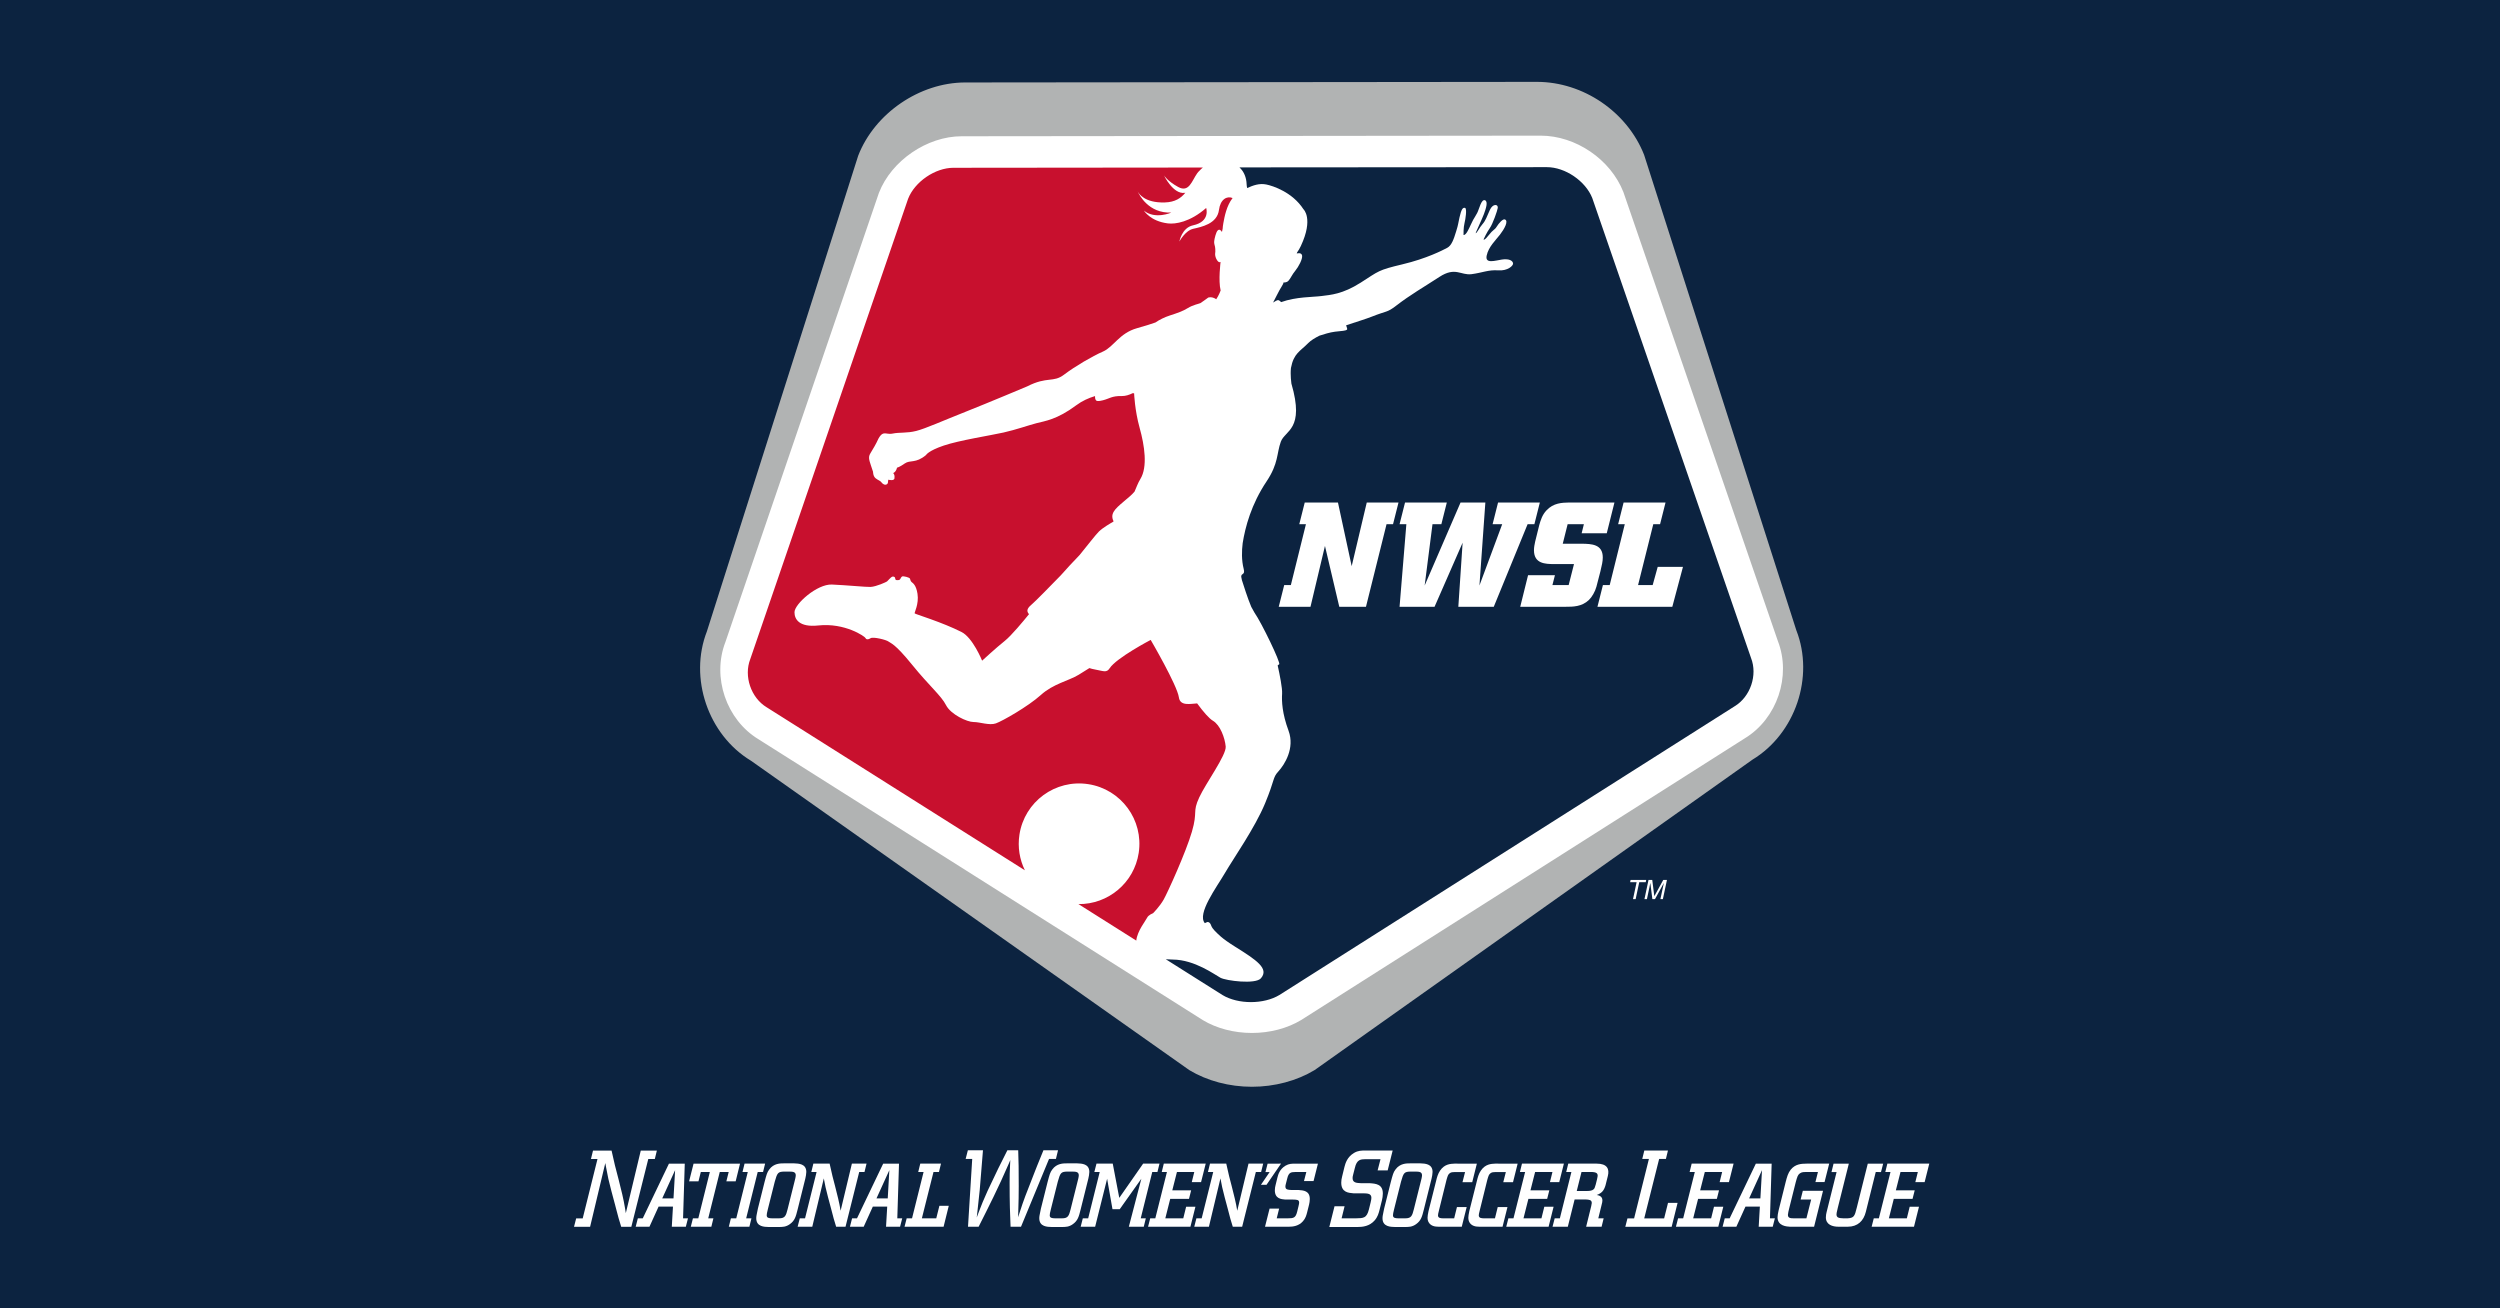 <?xml version="1.0" encoding="UTF-8"?>
<!-- Generator: Adobe Illustrator 27.1.1, SVG Export Plug-In . SVG Version: 6.00 Build 0)  -->
<svg xmlns="http://www.w3.org/2000/svg" xmlns:xlink="http://www.w3.org/1999/xlink" version="1.1" id="Layer_1" x="0px" y="0px" viewBox="0 0 1200 628" style="enable-background:new 0 0 1200 628;" xml:space="preserve">
<style type="text/css">
	.Drop_x0020_Shadow{fill:none;}
	.Round_x0020_Corners_x0020_2_x0020_pt{fill:#FFFFFF;stroke:#231F20;stroke-miterlimit:10;}
	.Live_x0020_Reflect_x0020_X{fill:none;}
	.Bevel_x0020_Soft{fill:url(#SVGID_1_);}
	.Dusk{fill:#FFFFFF;}
	.Foliage_GS{fill:#FFDD00;}
	.Pompadour_GS{fill-rule:evenodd;clip-rule:evenodd;fill:#44ADE2;}
	.st0{fill:#0C2340;}
	.st1{fill:#FFFFFF;}
	.st2{fill:#C8102E;}
	.st3{fill:#B1B3B3;}
</style>
<linearGradient id="SVGID_1_" gradientUnits="userSpaceOnUse" x1="225.255" y1="-60.99" x2="225.962" y2="-60.283">
	<stop offset="0" style="stop-color:#DEDFE3"></stop>
	<stop offset="0.178" style="stop-color:#DADBDF"></stop>
	<stop offset="0.361" style="stop-color:#CECFD3"></stop>
	<stop offset="0.546" style="stop-color:#B9BCBF"></stop>
	<stop offset="0.732" style="stop-color:#9CA0A2"></stop>
	<stop offset="0.918" style="stop-color:#787D7E"></stop>
	<stop offset="1" style="stop-color:#656B6C"></stop>
</linearGradient>
<rect x="-2.5" y="-2.5" class="st0" width="1205" height="633"></rect>
<g id="layer1" transform="translate(-652.581,-444.041)">
	<g id="g3426" transform="matrix(0.398,0,0,-0.398,597.653,652.773)">
		<path id="path22" class="st1" d="M2294.334-235.266l-180.859,565.47c-20.044,51.163-72.458,86.902-127.51,86.902l-680.564-0.689    c-54.182-0.045-107.761-36.735-127.368-87.18L998.288-236.657c-21.608-55.547,1.445-123.191,52.495-153.99l521.475-367.976    c21.091-12.744,47.52-19.782,74.423-19.782c26.969,0,53.5,7.083,74.646,19.914l520.799,369.123    C2293.161-358.47,2316.069-290.781,2294.334-235.266"></path>
		<path id="path26" class="st2" d="M1367.49-482.133c6.094,39.716,43.233,66.975,82.958,60.881    c39.712-6.1,66.965-43.233,60.878-82.948c-5.561-36.276-37.023-62.139-72.688-61.715l69.736-44.022    c1.206,11.574,11.444,24.069,13.006,27.453c1.652,3.611,7.19,5.518,7.19,5.518s8.124,8.14,12.876,16.549    c4.739,8.418,26.733,56.694,34.032,81.762c7.326,25.074,0.339,23.073,8.839,41.39c7.924,17.157,32.872,51.163,31.921,61.405    c-0.954,10.261-6.492,25.811-15.443,31.09c-4.377,2.583-11.147,10.18-19.009,20.9c-7.975-0.404-20.493-3.572-21.996,7.206    c-2.05,14.703-34.013,69.367-34.013,69.367s-41.361-21.654-49.492-34.187c-3.808-5.877-7.532-3.275-17.619-1.507    c-2.67,0.466-4.888,1.067-6.818,1.717c-5.321-3.372-9.831-6.194-12.996-8.102c-12.395-7.474-30.44-10.685-45.638-24.418    c-15.204-13.733-46.34-31.436-54.167-34.184c-7.846-2.758-19.268,1.71-26.936,1.655c-7.672-0.058-27.502,9.168-33.192,20.412    c-5.687,11.26-20.179,23.112-40.744,48.506c-21.259,26.264-25.921,25.979-28.553,28.113c-2.641,2.134-18.595,6.062-21.618,4.067    c-3.032-2.014-5.441-1.642-6.155,0.194c-0.698,1.839-24.822,18.628-56.976,15.162c-22.995-2.476-28.746,7.581-28.675,16.019    c0.09,9.838,27.23,34.123,45.147,33.344c17.923-0.763,41.487-3.136,46.572-2.89c6.967,0.339,19.148,6.003,19.882,6.631    c0.75,0.624,4.898,5.367,6.168,5.725c1.258,0.359,3.243-0.032,3.433-1.174c0.194-1.144,0.643-2.793,1.403-2.906    c0.75-0.113,3.572-0.359,4.503,0.647c0.921,1.015,1.448,3.233,2.864,3.773c1.426,0.543,8.819-1.161,9.333-2.764    c0.514-1.616,0.689-2.981,2.053-4.141c1.342-1.17,5.289-3.259,6.989-14.005c1.949-12.401-4.057-22.979-3.407-23.655    c0.66-0.676,6.34-2.311,19.213-6.964c12.86-4.652,25.197-9.472,37.22-15.469c13.649-6.802,24.906-34.63,24.906-34.63    s16.924,15.586,27.389,23.92c7.827,6.246,22.345,23.749,29.167,32.177c-0.061,0.071-0.149,0.171-0.191,0.223    c-2.237,2.79-3.369,5.822,3.255,11.328c4.671,3.889,22.197,21.87,35.232,35.251c6.805,7.685,14.451,15.999,22.795,24.612    c8.803,10.791,19.484,24.631,23.28,28.32c4.726,4.604,14.431,10.183,17.037,11.651c0.197,0.2,0.372,0.398,0.559,0.605    c-0.372,0.721-1.545,3.2-1.519,5.877c0.061,8.089,9.844,14.221,21.615,24.663c1.901,1.688,3.63,3.469,5.205,5.286    c2.502,5.651,4.012,10.261,7.038,15.211c8.906,14.561,5.089,40.152-0.889,61.634c-5.961,21.492-6.656,41.671-6.656,41.671    c-0.44,0.071-1.031,0.132-1.704,0.204c-4.08-2.021-8.693-3.588-13.112-3.472c-12.065,0.301-14.823-3.107-22.853-5.114    c-8.03-2.004-8.308-0.31-9.123,1.477c-0.255,0.566-0.349,1.969-0.356,3.605c-7.607-2.299-15.537-5.777-22.61-11.069    c-23.251-17.383-37.957-19.025-47.804-21.582c-9.844-2.564-24.735-7.885-39.903-11.296c-15.168-3.424-53.52-9.395-72.283-15.786    c-18.78-6.382-21.22-11.376-21.22-11.376c-12.543-10.5-19.2-5.583-25.646-10.161c-6.44-4.565-9.304-5.05-9.304-5.05    c-1.432-5.716-4.704-6.511-4.704-6.511c2.256-2.198,1.607-5.247,1.607-5.247c0.692-5.114-7.465-2.754-7.465-2.754l-0.301-1.988    c0.201-4.671-3.782-4.054-3.782-4.054c-0.718,0.107-2.661,0.776-4.193,2.868c-1.532,2.088-3.546,2.211-6.863,4.768    c-3.323,2.538-3.239,7.904-3.239,7.904l-2.538,7.607c-2.528,7.629-3.391,10.526-0.226,15.427c3.162,4.888,6.834,11.92,6.834,11.92    c7.458,17.208,10.516,9.32,19.31,11.114c8.803,1.817,17.283,0.32,28.666,3.213c11.38,2.893,32.493,12.44,59.517,23.115    c27.02,10.678,74.385,30.657,74.385,30.657c24.321,12.388,31.216,4.103,44.426,14.124c13.213,10.022,33.99,22.213,46.896,27.832    c12.906,5.622,19.714,22.177,41.028,28.181c10.817,3.045,17.929,5.36,22.316,6.909c4.678,3.252,10.943,6.378,17.348,8.441    c9.307,3.007,15.683,5.211,21.776,8.981c6.084,3.773,13.698,5.195,15.094,5.932c1.39,0.734,9.463,6.721,9.463,6.721    c4.351,1.073,7.833-0.786,9.605-2.053c3.146,4.565,5.325,10.555,5.325,10.555c-3.003,11.764-0.071,34.482-0.071,34.482    s-1.823-1.743-4.313,2.143c-3.346,5.247-2.017,9.76-2.017,9.76c0.301,11.632-3.427,7.235,0.104,20.005    c3.462,12.508,7.869,4.167,7.869,4.167l0.653,3.049c0.052,0.207,0.116,0.456,0.175,0.676c0.12,1.982,0.375,4.212,0.834,6.789    c1.487,8.25,3.88,21.036,11.176,30.441c-6.86,2.903-14.797-1.623-16.429-14.367c-2.15-16.827-21.324-20.525-31.074-22.737    c-9.773-2.247-16.662-15.356-16.662-15.356s2.868,16.639,16.497,19.556c21.272,4.545,15.809,20.907,15.809,20.907    c-19.484-17.063-37.155-19.701-46.123-18.602c-21.35,2.577-29.005,15.495-29.005,15.495c13.442-11.157,33.114-2.431,33.114-2.431    c-27.68-1.18-38.956,21.738-40.74,25.805c-0.201,0.43-0.285,0.676-0.285,0.676s0.116-0.278,0.285-0.676    c1.39-2.91,8.38-14.296,32.804-13.601c12.401,0.349,19.575,5.205,24.825,11.713c-0.478-0.087-0.773-0.113-0.773-0.113    c-13.95-2.075-25.055,21.12-25.055,21.12s4.061-6.844,17.196-14.06c13.122-7.212,16.478,7.474,22.966,16.581    c0.776,1.096,1.694,2.088,2.693,2.997c1.245,1.397,2.615,2.69,4.112,3.879l-300.852-0.304    c-22.074-0.026-46.666-16.872-54.664-37.417L1042.86-270.449c-8.043-20.567,0.883-46.708,19.788-58.117l311.411-196.586    C1367.742-512.263,1365.146-497.395,1367.49-482.133"></path>
		<path id="path30" class="st3" d="M2242.293-365.99l-535.037-339.74c-16.617-10.025-37.692-15.602-59.404-15.602    c-21.608,0-42.628,5.512-59.187,15.495l-535.696,338.596c-39.011,23.49-56.556,75.07-40.065,117.465l185.11,541.641    c15.091,38.843,57.981,68.203,99.717,68.249l698.286,0.74c42.425,0,84.397-28.65,99.859-68.106l186.193-541.146    C2298.696-290.788,2281.194-342.413,2242.293-365.99 M2304.396-235.596l-183.542,573.271    c-20.341,51.819-73.437,88.043-129.23,88.043l-689.538-0.714c-54.933-0.042-109.228-37.2-129.072-88.328L990.559-236.983    c-21.922-56.294,1.422-124.814,53.174-156.043l528.736-373.181c21.382-12.893,48.134-20.015,75.384-20.015    c27.334,0,54.205,7.177,75.658,20.16l528.005,374.341C2303.248-360.42,2326.46-291.838,2304.396-235.596"></path>
		<g>
			<path id="path42" class="st0" d="M2154.876-207.331h-90.287l6.589,26.176h8.192l18.166,73.37h-8.011l6.589,26.18h50.572     l-6.589-26.18h-8.189l-18.343-73.37h17.625l6.062,21.909h30.45L2154.876-207.331L2154.876-207.331z M2054.264-199.139     c-8.541-8.192-19.404-8.192-27.599-8.192h-55.204l9.44,38.109h32.413l-3.032-11.932h19.588l6.414,25.287h-24.398     c-9.799,0.178-23.868,0.178-23.868,16.743c0,3.559,0.714,6.941,1.429,10.326l4.985,20.124c1.784,6.055,3.569,12.107,8.548,17.451     c8.551,9.262,19.058,9.437,27.243,9.618h54.858l-9.265-37.042h-30.276l2.677,10.862h-19.591l-5.88-23.506h22.979     c11.745-0.178,25.287-0.537,25.287-16.562c0-4.804-1.07-9.259-2.854-16.74l-4.807-18.518     C2061.745-189.169,2057.83-195.757,2054.264-199.139 M1896.802-207.331l5.166,77.284l-33.838-77.284h-42.208l8.192,99.546h-8.192     l6.595,26.18h50.394l-6.589-26.18h-10.688l-9.437-73.903l43.272,100.083h29.92l-7.125-100.083l27.427,73.903h-11.577l6.589,26.18     h50.394l-6.585-26.18h-8.189l-40.782-99.546H1896.802L1896.802-207.331z M1818.046-107.785h-7.833l-24.799-99.546h-32.19     l-17.273,73.37l-17.451-73.37h-38.29l6.589,26.176h8.017l18.165,73.37h-8.018l6.589,26.18h40.071l16.555-76.754l18.169,76.754     h38.286L1818.046-107.785L1818.046-107.785z M2249.832-269.169l-191.485,554.718c-8.063,20.535-32.694,37.33-54.755,37.307     l-370.795-0.285c5.583-5.059,8.418-12.388,8.683-20.338c0.045-1.529,0.301-3.058,0.627-4.578     c7.365,3.314,14.742,5.971,23.044,4.3c8.043-1.623,31.588-9.259,44.885-29.875c0,0,12.398-11.144-3.175-44.335     c-1.403-2.987-2.919-5.538-4.516-7.749c-0.259-0.802-0.414-1.287-0.414-1.287s5.606,1.755,6.446-2.37     c0.834-4.109-4.339-13.795-8.189-18.392c-3.866-4.591-5.965-9.838-8.373-12.243c-2.408-2.418-5.845-1.888-5.845-1.888     c-0.242-2.741-3.268-5.609-8.147-15.608c-1.836-3.776-3.301-6.589-4.432-8.664c2.464,1.61,4.849,2.955,5.971,2.955     c1.025,0,2.418-1.06,3.782-2.399c18.175,6.534,38.287,5.948,48.7,7.329c10.895,1.455,25.045,2.046,47.222,16.145     c22.145,14.102,20.597,15.01,50.174,22.051c29.571,7.041,48.418,16.94,53.963,19.808c5.538,2.864,8.04,10.423,11.005,20.066     c2.971,9.647,1.885,7.665,4.041,16.895c2.147,9.227,3.763,12.136,6.631,11.334c2.57-0.718,0.575-13.801-0.624-18.343     c-1.384-5.189-1.193-14.338-1.193-14.338s1.995-0.802,5.014,4.756c3.107,5.732,4.29,9.262,6.527,13.339     c2.25,4.093,2.467,3.747,4.956,8.493c2.493,4.743,4.862,16.898,9.34,15.314c4.148-1.471,1.047-10.526-1.258-16.74     c-2.299-6.214-10.5-23.293-9.896-23.079c1.849,0.64,4.277,6.55,8.198,10.988c3.909,4.452,5.124,8.916,8.848,17.06     c3.718,8.134,10.161,7.096,9.582,2.557c-0.433-3.301-6.084-19.423-9.553-24.292c-3.475-4.865-7.626-13.581-7.575-13.707     c0.288-0.731,1.671-0.718,5.874,4.681c5.955,7.652,7.261,6.336,9.909,10.581c2.631,4.254,7.432,9.718,9.863,8.826     c4.917-1.797-0.679-11.706-5.932-18.466c-5.257-6.763-13.717-14.606-15.961-25.074c-2.247-10.484,10.151-6.049,18.476-4.843     c8.312,1.206,12.925-1.206,13.352-4.662c0.343-2.758-6.443-9.269-17.994-8.396c-11.541,0.883-19.022-2.848-32.005-4.584     c-12.97-1.739-19.52,9.269-38.775-3.278c-19.239-12.553-34.954-21.424-52.479-34.937c-10.814-8.341-10.95-5.79-29.005-12.973     c-7.242-2.88-18.883-6.417-31.09-10.491c0.798-2.392,1.72-4.726,1.102-5.189c-2.227-1.675-5.389-1.397-14.687-2.551     c-5.874-0.734-13.604-3.094-18.495-4.73c-5.767-2.861-10.552-5.855-13.604-8.965c-9.828-10.048-17.467-12.201-20.842-30.02     c-0.954-8.383,0.521-18.77,0.521-18.77c16.332-55.873-7.639-56.151-12.747-70.201c-5.111-14.043-2.602-26.028-17.157-47.804     c-18.55-27.757-25.746-55.097-28.844-74.54c-1.135-9.168-1.471-20.49,1.229-31.045c1.991-7.791-3.042-4.668-2.981-9.427     c0.255-1.345,0.537-2.729,0.85-4.151c1.562-4.992,7.141-22.591,11.266-32.157c0.081-0.139,0.155-0.297,0.233-0.43     c0.983-1.665,2.163-3.805,3.479-6.275c9.185-13.235,32.018-60.946,30.007-62.53c-0.362-0.285-1.018-0.76-1.878-1.364     c2.47-11.024,5.777-27.505,5.363-34.11c-0.556-9.029-0.019-23.69,7.791-44.768c7.804-21.068-4.907-40.928-12.21-48.926     c-7.297-7.988-3.87-9.062-16.142-38.655c-12.269-29.59-38.038-66.212-48.522-84.206c-9.892-16.96-33.828-48.916-24.111-60.225     c1.519,0.731,2.974,1.503,3.724,1.4c1.309-0.181,3.016-1.186,4.012-4.474c0.611-2.008,2.703-4.516,4.255-6.178     c4.478-4.293,7.455-8.447,24.563-19.168c25.691-16.083,41.342-26.344,31.048-38.112c-6.543-7.491-41.836-3.007-48.771,0.689     c-6.85,3.643-30.89,21.731-57.36,21.935c-2.968,0.026-5.809,0.165-8.548,0.378l68.385-43.165     c18.909-11.396,49.822-11.357,68.672,0.078l549.071,348.252C2249.046-315.848,2257.885-289.684,2249.832-269.169"></path>
			<g>
				<path id="path46" class="st1" d="M887.215-955.145h12.194l20.448,81.781h7.878l2.48,10.141h-19.413l-18.023-75.393l-0.967,5.987      c-1.804,11.182-4.639,22.352-7.381,33.156l-1.232,4.798c-3.123,11.764-3.909,14.726-7.604,31.452h-22.394l-2.48-10.141h7.888      l-17.842-71.646h-7.888l-2.589-10.135h19.4l18.337,76.906l1.183-6.314c1.882-10.044,2.741-14.635,6.126-27.259      c0.821-3.214,1.681-6.369,2.538-9.514c0.679-2.496,1.358-4.982,2.008-7.465l0.798-3.087      C883.737-943.685,884.361-946.103,887.215-955.145"></path>
				<path id="path50" class="st1" d="M936.688-920.853h13.581l1.94,34.058C952.209-886.795,936.688-920.853,936.688-920.853z       M961.804-944.892h5.926l-2.586-10.125H948.22l1.403,24.253h-17.354l-10.995-24.253h-16.597l2.586,10.125h5.929l31.578,65.966      h19.08C963.851-878.926,961.804-944.892,961.804-944.892z"></path>
				<path id="path54" class="st1" d="M1016.83-889.055h-10.778l-13.904-55.835h6.249l-2.476-10.128h-24.793l2.589,10.128h6.466      l13.904,55.835h-10.885l-2.806-11.215H969.08l5.389,21.343h56.048l-5.279-21.343h-11.212      C1014.027-900.269,1016.83-889.055,1016.83-889.055z"></path>
				<path id="path58" class="st1" d="M1051.816-889.055l-13.905-55.835h6.362l-2.483-10.128h-24.79l2.48,10.128h6.469l13.901,55.835      h-6.359l2.48,10.129h24.793l-2.483-10.129C1058.282-889.055,1051.816-889.055,1051.816-889.055z"></path>
				<path id="path62" class="st1" d="M1064.093-933.784c-1.077-4.419-1.403-5.929-1.403-7.439c0-3.233,2.589-3.559,6.469-3.669      h8.299c7.439,0,8.409,3.126,10.455,11.108l8.302,33.195c0.43,1.507,1.506,5.712,1.506,7.545c0,4.313-3.556,4.419-7.652,4.526      h-5.712c-8.409,0-8.948-1.723-11.965-12.181C1072.391-900.699,1064.092-933.784,1064.093-933.784z M1095.888-878.6      c5.282-0.22,14.551-0.433,14.551-10.348c0-2.266-0.647-5.712-1.183-7.975l-9.379-37.617c-2.046-8.192-3.339-13.148-9.269-17.354      c-4.743-3.446-8.839-3.446-13.798-3.446h-11.748c-5.066,0.107-14.981,0.213-14.981,10.449c0,2.376,0.213,3.233,1.94,11.645      l7.975,31.798c2.48,9.375,3.126,11.965,5.712,15.414c5.389,7.545,13.581,7.436,17.354,7.436      C1083.063-878.6,1095.888-878.6,1095.888-878.6z"></path>
				<path id="path66" class="st1" d="M1174.23-889.055l-16.491-65.963h-11.318c-2.693,8.512-3.016,9.912-6.142,21.983      c-1.187,4.529-2.48,9.055-3.666,13.691c-2.8,10.455-3.449,14.011-5.066,22.636l-13.901-58.311h-17.677l2.586,10.129h6.359      l13.905,55.835h-6.359l2.476,10.128h19.617c3.236-14.654,3.773-16.594,6.579-27.159c2.476-9.812,5.063-19.617,6.679-29.645      l13.581,56.804h17.677l-2.48-10.128C1180.589-889.055,1174.23-889.055,1174.23-889.055z"></path>
				<path id="path70" class="st1" d="M1195.07-920.853h13.581l1.94,34.058L1195.07-920.853z M1220.187-944.892h5.926l-2.586-10.125      h-16.924l1.403,24.253h-17.354l-10.995-24.253h-16.598l2.586,10.125h5.929l31.578,65.966h19.08L1220.187-944.892      L1220.187-944.892z"></path>
				<path id="path74" class="st1" d="M1263.824-889.055l-14.011-55.835h17.354l3.77,15.088h11.318l-6.249-25.216h-47.103      l2.586,10.128h6.466l13.905,55.835h-6.466l2.476,10.129h25.006l-2.476-10.129H1263.824L1263.824-889.055z"></path>
				<path id="path78" class="st1" d="M1405.43-933.784c-1.077-4.419-1.403-5.929-1.403-7.439c0-3.233,2.589-3.559,6.469-3.669h8.299      c7.439,0,8.409,3.126,10.455,11.108l8.302,33.195c0.43,1.507,1.507,5.712,1.507,7.545c0,4.313-3.556,4.419-7.652,4.526h-5.712      c-8.409,0-8.949-1.723-11.965-12.181L1405.43-933.784L1405.43-933.784z M1437.225-878.6c5.282-0.22,14.551-0.433,14.551-10.348      c0-2.266-0.647-5.712-1.183-7.975l-9.379-37.617c-2.046-8.192-3.339-13.148-9.269-17.354c-4.743-3.446-8.839-3.446-13.798-3.446      H1406.4c-5.066,0.107-14.981,0.213-14.981,10.449c0,2.376,0.213,3.233,1.94,11.645l7.975,31.798      c2.48,9.375,3.126,11.965,5.713,15.414c5.389,7.545,13.581,7.436,17.354,7.436H1437.225L1437.225-878.6z"></path>
				<path id="path82" class="st1" d="M1527.658-889.055l-13.904-55.835h6.146l-2.48-10.128h-18l15.091,57.881l-26.086-36.754h-8.729      l-6.469,36.754l-14.444-57.881h-17.461l2.586,10.128h6.469l13.904,55.835h-6.466l2.583,10.129h19.62l7.866-41.284l28.779,41.284      h19.727l-2.48-10.129H1527.658L1527.658-889.055z"></path>
				<path id="path86" class="st1" d="M1578.335-889.055h-20.91l-5.606-22.1h22.743l-2.586-10.235h-22.636l-5.926-23.5h21.663      l3.449,14.014h11.212l-6.039-24.143h-51.089l2.586,10.129h6.146l14.011,55.835h-6.252l2.48,10.128h50.552l-5.606-22.31h-11.211      L1578.335-889.055L1578.335-889.055z"></path>
				<path id="path90" class="st1" d="M1652.588-889.055l-16.494-65.963h-11.315c-2.696,8.512-3.016,9.912-6.142,21.983      c-1.186,4.529-2.479,9.055-3.666,13.691c-2.8,10.455-3.449,14.011-5.066,22.636l-13.901-58.311h-17.677l2.586,10.129h6.359      l13.905,55.835h-6.359l2.476,10.128h19.617c3.236-14.654,3.773-16.594,6.576-27.159c2.483-9.812,5.066-19.617,6.682-29.645      l13.581,56.804h17.677l-2.48-10.128L1652.588-889.055L1652.588-889.055z"></path>
				<path id="path94" class="st1" d="M1727.48-878.927l-5.286-21.013h-11.528l2.803,10.885h-13.581      c-4.529-0.107-7.762-0.213-9.485-7.975l-1.51-5.929c-0.433-1.507-0.65-2.586-0.65-3.559c0-3.876,3.02-3.986,7.332-4.2h8.402      c6.146-0.436,13.691-0.973,13.691-10.885c0-2.59-0.43-4.636-0.86-6.689l-2.373-9.482c-0.86-3.34-1.833-7.009-4.956-10.565      c-5.066-5.819-11.968-6.679-17.137-6.679h-28.672l5.499,21.877h11.528l-2.91-11.748h13.045c7.109,0.107,9.699,0.22,11.638,8.089      l1.616,6.572c0.543,2.366,0.756,3.34,0.756,4.419c0,3.446-3.019,3.446-7.115,3.556h-9.592      c-5.063,0.427-12.608,1.08-12.608,11.205c0,2.376,0.427,4.529,0.857,6.146l2.266,9.269c0.967,3.669,2.589,9.918,9.699,14.231      c4.206,2.476,7.655,2.476,12.181,2.476L1727.48-878.927L1727.48-878.927z"></path>
				<path id="path98" class="st1" d="M1741.201-955.341h34.204c5.816,0,14.27,0.821,20.451,7.924      c3.76,4.28,4.907,8.738,5.919,12.666l2.939,11.758c0.508,2.392,1.038,4.904,1.038,8.03c0,11.328-8.496,11.923-15.993,12.446      h-10.345c-5.548,0.278-10.145,0.504-10.145,6.262c0,1.225,0.246,2.583,0.844,4.694l1.869,7.322      c2.312,10.432,7.148,10.546,12.75,10.685h18.22l-3.475-13.5h12.12l6.02,23.955h-32.057c-5.577,0-9.605,0-14.567-2.929      c-8.392-5.082-10.352-12.488-11.525-16.914l-2.822-11.557c-0.692-2.593-1.038-5.063-1.038-7.368      c0-11.606,8.477-12.324,14.671-12.851h11.806l0.369-0.006c4.885-0.133,9.501-0.252,9.501-5.454c0-1.445-0.278-2.69-0.957-5.696      l-2.017-8.189c-2.619-10.626-6.634-10.685-15.437-10.817h-17.522l3.604,14.567h-12.136L1741.201-955.341L1741.201-955.341z"></path>
				<path id="path102" class="st1" d="M1819.374-933.784c-1.077-4.419-1.4-5.929-1.4-7.439c0-3.233,2.586-3.559,6.466-3.669h8.302      c7.439,0,8.405,3.126,10.455,11.108l8.299,33.195c0.43,1.507,1.506,5.712,1.506,7.545c0,4.313-3.553,4.419-7.652,4.526h-5.709      c-8.409,0-8.949-1.723-11.968-12.181C1827.672-900.699,1819.374-933.784,1819.374-933.784z M1851.172-878.6      c5.282-0.22,14.551-0.433,14.551-10.348c0-2.266-0.647-5.712-1.186-7.975l-9.379-37.617c-2.046-8.192-3.339-13.148-9.269-17.354      c-4.743-3.446-8.835-3.446-13.795-3.446h-11.748c-5.069,0.107-14.984,0.213-14.984,10.449c0,2.376,0.213,3.233,1.943,11.645      l7.972,31.798c2.479,9.375,3.126,11.965,5.716,15.414c5.389,7.545,13.578,7.436,17.351,7.436      C1838.344-878.6,1851.172-878.6,1851.172-878.6z"></path>
				<path id="path106" class="st1" d="M1919.153-878.927l-5.603-22.417h-11.751l3.126,12.288h-11.965      c-3.123-0.107-4.739-0.107-6.469-1.4c-2.043-1.51-2.476-2.913-3.986-8.192l-9.055-36.648c-0.107-0.433-0.213-0.97-0.32-1.4      c-0.433-1.51-0.863-3.563-0.863-4.636c0-3.559,3.88-3.559,6.679-3.559h12.828l3.343,13.581h11.748l-5.929-23.71h-27.806      c-2.266,0.107-4.423,0.107-6.469,0.86c-0.757,0.213-7.006,2.266-7.006,9.812c0,2.153,0.43,4.313,1.187,8.189l9.162,36.431      c0.97,4.093,2.156,8.619,4.849,12.505c5.389,7.865,12.501,8.082,17.247,8.295C1892.1-878.927,1919.153-878.927,1919.153-878.927      z"></path>
				<path id="path110" class="st1" d="M1968.341-878.927l-5.603-22.417h-11.751l3.126,12.288h-11.965      c-3.123-0.107-4.739-0.107-6.469-1.4c-2.043-1.51-2.476-2.913-3.986-8.192l-9.055-36.648c-0.107-0.433-0.213-0.97-0.32-1.4      c-0.433-1.51-0.863-3.563-0.863-4.636c0-3.559,3.88-3.559,6.679-3.559h12.828l3.343,13.581h11.748l-5.929-23.71h-27.806      c-2.266,0.107-4.423,0.107-6.469,0.86c-0.756,0.213-7.006,2.266-7.006,9.812c0,2.153,0.43,4.313,1.187,8.189l9.162,36.431      c0.97,4.093,2.156,8.619,4.849,12.505c5.389,7.865,12.501,8.082,17.247,8.295      C1941.288-878.927,1968.341-878.927,1968.341-878.927z"></path>
				<path id="path114" class="st1" d="M2010.307-889.055h-20.913l-5.602-22.1h22.743l-2.589-10.235h-22.633l-5.929-23.5h21.663      l3.453,14.014h11.208l-6.036-24.143h-51.089l2.586,10.129h6.142l14.014,55.835h-6.256l2.483,10.128h50.552l-5.609-22.31h-11.208      L2010.307-889.055L2010.307-889.055z"></path>
				<path id="path118" class="st1" d="M2039.624-911.906h12.608c3.346,0,5.929,0.537,7.332,1.723c1.51,1.186,1.723,1.833,2.91,5.929      l1.616,6.466c0.65,3.233,0.757,3.556,0.757,4.529c0,3.66-3.666,3.989-6.146,4.203h-13.365L2039.624-911.906L2039.624-911.906z       M2065.6-944.89h6.466l-2.476-10.129h-18.647l6.142,24.896c0.537,2.376,0.65,3.019,0.65,3.663c0,3.883-3.126,4.099-7.332,4.313      h-13.365l-8.192-32.872h-18.43l2.586,10.128h6.249l13.908,55.835h-6.256l2.483,10.129h34.275      c12.505,0,15.631-6.249,13.475-14.868l-2.806-11.215c-1.936-6.466-4.419-9.378-10.562-11.745      c2.373-0.436,6.789-1.403,6.789-6.472c0-1.287-0.213-2.903-1.077-5.923L2065.6-944.89z"></path>
				<path id="path122" class="st1" d="M2098.191-955.069h55.89l7.148,28.843h-11.531l-4.681-18.708h-24.014l17.978,71.646h8.15      l2.479,10.141h-28.51l-2.48-10.141h8.027l-17.845-71.646h-8.021L2098.191-955.069L2098.191-955.069z"></path>
				<path id="path126" class="st1" d="M1356.787-955.019h12.592l33.809,81.781h8.296l2.56,10.462h-17.603      c-2.741-6.579-5.299-12.873-7.61-18.715l-2.741-6.964c-11.47-29.16-13.232-33.641-17.949-48.166l-2.27-6.983l0.22,7.345      c0.404,13.529,0.533,18.353,0.533,29.765c0,23.729-0.129,27.77-0.605,42.803l-0.029,0.915h-13.041      c-7.158-13.879-14.496-28.931-23.745-48.706c-5.434-12.091-7.242-16.52-10.258-24.511l-2.971-7.882l0.944,8.367      c0.947,8.392,2.008,17.794,2.67,24.835c0.605,6.831,1.306,15.715,2.011,24.592c0.66,8.341,1.322,16.675,1.898,23.306h-18.217      l-2.667-10.461h7.914l-5.076-81.781h12.802c11.519,22.788,24.528,48.567,35.894,74.999l2.302,5.35l-0.288-5.816      c-0.404-8.253-0.53-12.288-0.53-21.463C1355.633-926.359,1356.127-940.041,1356.787-955.019"></path>
				<path id="path130" class="st1" d="M2214.959-889.055h-20.913l-5.602-22.1h22.743l-2.59-10.235h-22.633l-5.929-23.5h21.663      l3.453,14.014h11.208l-6.036-24.143h-51.089l2.586,10.129h6.143l14.014,55.835h-6.256l2.483,10.128h50.552l-5.609-22.31h-11.208      L2214.959-889.055L2214.959-889.055z"></path>
				<path id="path134" class="st1" d="M2247.518-920.853h13.578l1.943,34.058L2247.518-920.853z M2272.631-944.892h5.929      l-2.586-10.125h-16.924l1.403,24.253h-17.354l-10.995-24.253h-16.597l2.583,10.125h5.929l31.582,65.966h19.077L2272.631-944.892      L2272.631-944.892z"></path>
				<path id="path138" class="st1" d="M2330.499-889.055h-14.444c-2.263,0-4.956,0.107-7.326-1.616      c-2.586-1.83-3.126-3.989-4.962-10.455l-8.082-32.335c-0.43-1.726-1.4-5.716-1.4-7.225c0-4.203,3.556-4.203,7.865-4.203h14.444      l5.716,22.633h-12.721l2.696,10.565h24.356l-10.778-43.327h-29.102c-3.986,0.213-14.978,0.857-14.978,11.422      c0,2.373,0.537,4.633,1.29,8.302l8.519,34.168c1.616,6.356,2.906,10.885,6.033,14.874c5.389,6.682,12.398,7.326,19.187,7.326      h27.269l-5.603-22.2h-10.998L2330.499-889.055L2330.499-889.055z"></path>
				<path id="path142" class="st1" d="M2400.213-889.055l-11.962-48.076c-2.696-10.778-9.702-17.887-21.883-17.887h-11.102      c-7.115,0-15.198,2.366-15.198,11.208c0,2.373,0.43,4.633,0.863,6.356l12.072,48.399h-6.143l2.48,10.128h18.43l-13.258-53.028      c-1.51-6.249-1.619-7.115-1.619-8.195c0-4.2,3.236-4.52,8.409-4.739h4.959c7.652,0.54,8.515,2.266,11.102,12.935l13.258,53.028      h18.541l-2.59-10.129H2400.213L2400.213-889.055z"></path>
				<path id="path146" class="st1" d="M2450.973-889.055h-20.913l-5.603-22.1h22.743l-2.59-10.235h-22.633l-5.929-23.5h21.663      l3.453,14.014h11.208l-6.036-24.143h-51.089l2.586,10.129h6.142l14.015,55.835h-6.256l2.483,10.128h50.552l-5.609-22.31h-11.208      L2450.973-889.055L2450.973-889.055z"></path>
				<path id="path150" class="st1" d="M1666.779-878.927l-2.58-10.135h5.053l-10.539-15.411h6.744l17.49,25.546H1666.779      L1666.779-878.927z"></path>
			</g>
		</g>
		<g>
			<path id="path34" class="st1" d="M2123.375-536.769l-0.582-2.764h-7.817l-4.335-20.428h-3.191l4.338,20.428h-7.811l0.582,2.764     H2123.375L2123.375-536.769z"></path>
			<path id="path38" class="st1" d="M2126.173-536.769h4.497l2.492-19.604l10.782,19.604h4.452l-4.924-23.192h-2.984l2.906,13.691     c0.094,0.472,0.271,1.254,0.527,2.347c0.255,1.099,0.517,2.266,0.779,3.524l-10.762-19.562h-3.113l-2.506,19.562l-0.158-0.714     c-0.116-0.569-0.284-1.432-0.504-2.593c-0.22-1.164-0.391-2.021-0.504-2.564l-2.906-13.691h-2.997L2126.173-536.769     L2126.173-536.769z"></path>
		</g>
	</g>
</g>
</svg>
